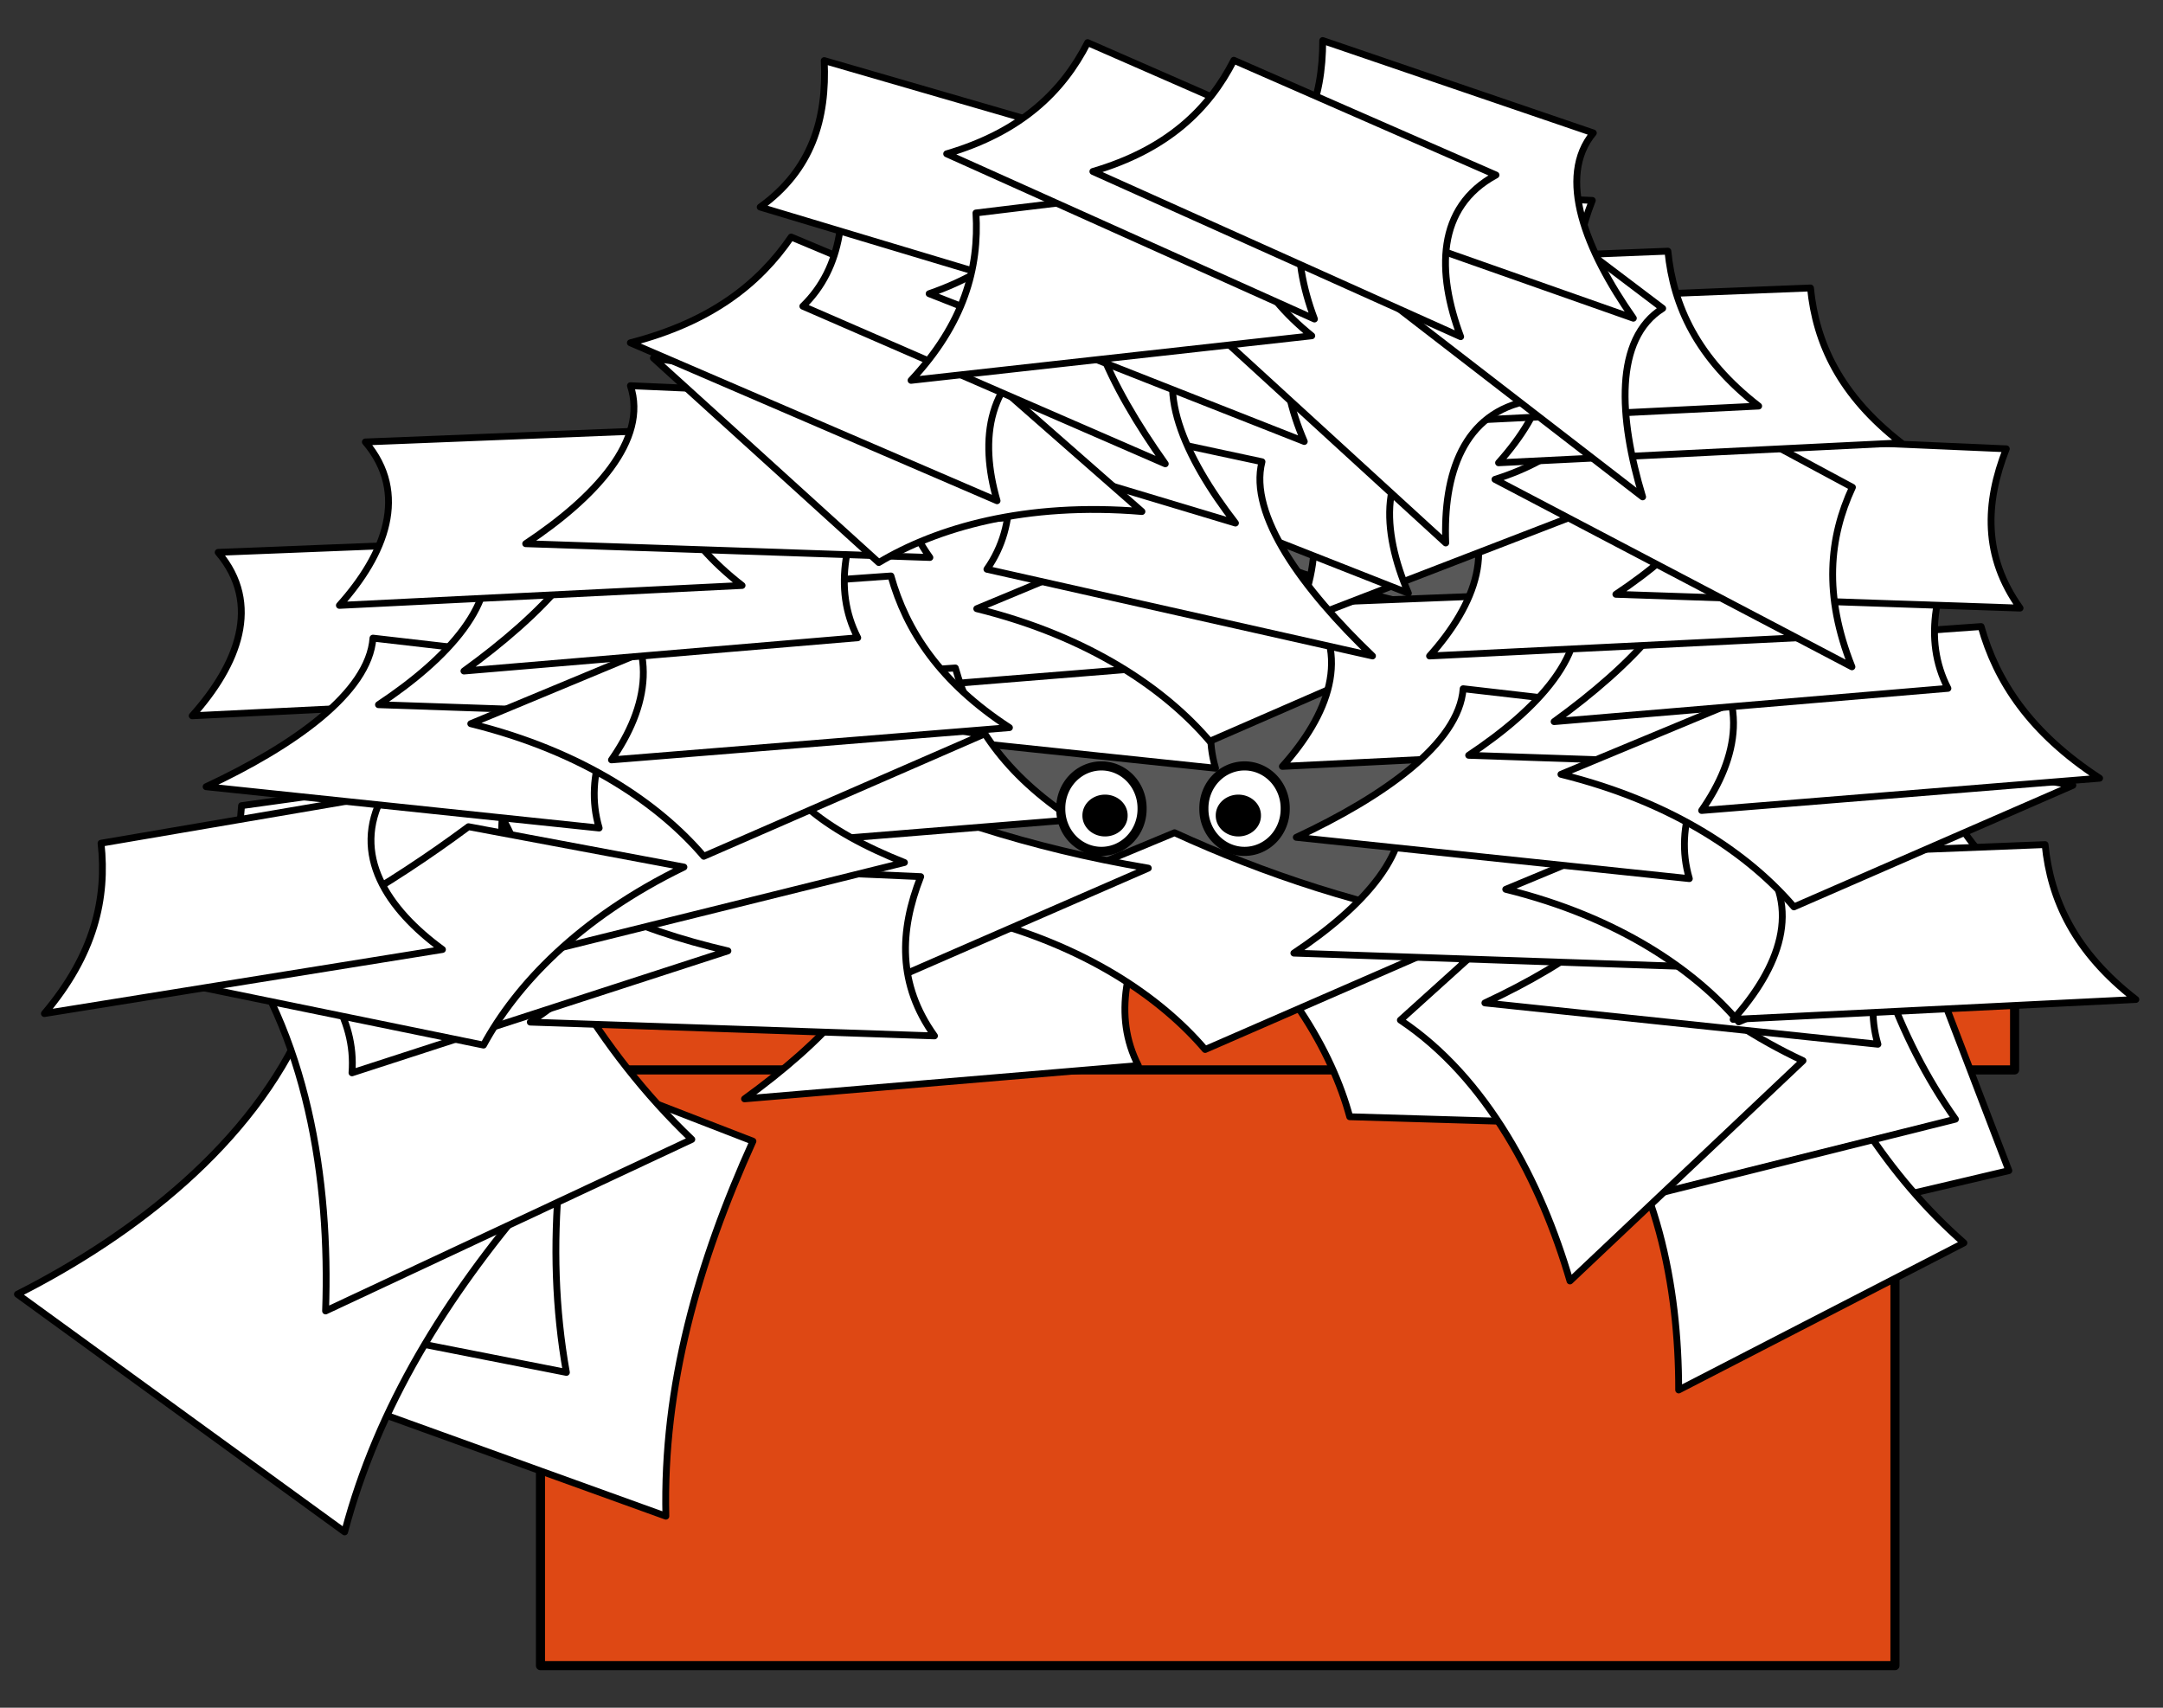<?xml version="1.0" encoding="UTF-8" standalone="no"?>
<!-- Created with Inkscape (http://www.inkscape.org/) -->
<svg
   xmlns:svg="http://www.w3.org/2000/svg"
   xmlns="http://www.w3.org/2000/svg"
   version="1.0"
   width="475"
   height="375"
   id="svg2">
  <rect width="100%" height="100%" fill="#333333" stroke="none"/>
  <defs
     id="defs4" />
  <g
     id="layer1">
    <rect
       width="258.958"
       height="165.013"
       x="134.171"
       y="113.751"
       style="opacity:1;fill:#585858;fill-opacity:1;fill-rule:nonzero;stroke:#747474;stroke-width:1.141;stroke-linejoin:round;stroke-miterlimit:4;stroke-dasharray:none;stroke-dashoffset:0;stroke-opacity:1"
       id="rect3799" />
    <rect
       width="297.45"
       height="146.735"
       x="118.688"
       y="219.021"
       style="opacity:1;fill:#de4814;fill-opacity:1;fill-rule:nonzero;stroke:black;stroke-width:2;stroke-linejoin:round;stroke-miterlimit:4;stroke-dasharray:none;stroke-dashoffset:0;stroke-opacity:1"
       id="rect1919" />
    <rect
       width="350.714"
       height="28.571"
       x="91.698"
       y="206.368"
       style="opacity:1;fill:#de4814;fill-opacity:1;fill-rule:nonzero;stroke:black;stroke-width:2;stroke-linejoin:round;stroke-miterlimit:4;stroke-dasharray:none;stroke-dashoffset:0;stroke-opacity:1"
       id="rect2794" />
    <g
       transform="translate(-9.091,-447.498)"
       id="g4195">
      <path
         d="M 202.447,649.858 C 222.78,648.348 243.113,646.837 263.446,645.326 C 256.344,658.327 253.476,670.618 259.074,681.487 C 230.246,683.923 201.418,686.359 172.59,688.795 C 189.699,676.417 203.835,661.835 202.447,649.858 z "
         style="fill:white;fill-opacity:1;fill-rule:nonzero;stroke:black;stroke-width:1.5;stroke-linejoin:round;stroke-miterlimit:4;stroke-dasharray:none;stroke-dashoffset:0;stroke-opacity:1"
         id="path3831" />
      <path
         d="M 271.628,644.571 C 287.656,645.315 303.683,646.06 319.711,646.804 C 333.611,663.273 350.23,679.367 372.285,694.708 C 350.02,694.047 327.756,693.386 305.492,692.725 C 301.615,678.454 291.605,660.823 271.628,644.571 z "
         style="fill:white;fill-opacity:1;fill-rule:nonzero;stroke:black;stroke-width:1.5;stroke-linejoin:round;stroke-miterlimit:4;stroke-dasharray:none;stroke-dashoffset:0;stroke-opacity:1"
         id="path3827" />
      <path
         d="M 222.577,648.844 C 237.392,642.682 252.206,636.52 267.021,630.358 C 286.617,639.326 308.512,646.795 335.003,651.266 C 314.583,660.163 294.163,669.06 273.743,677.957 C 264.15,666.703 247.577,655.024 222.577,648.844 z "
         style="fill:white;fill-opacity:1;fill-rule:nonzero;stroke:black;stroke-width:1.5;stroke-linejoin:round;stroke-miterlimit:4;stroke-dasharray:none;stroke-dashoffset:0;stroke-opacity:1"
         id="path3797" />
      <path
         d="M 148.836,635.712 C 163.651,629.55 178.465,623.388 193.28,617.226 C 212.876,626.194 234.771,633.663 261.262,638.134 C 240.842,647.031 220.422,655.928 200.002,664.825 C 190.409,653.571 173.836,641.892 148.836,635.712 z "
         style="fill:white;fill-opacity:1;fill-rule:nonzero;stroke:black;stroke-width:1.5;stroke-linejoin:round;stroke-miterlimit:4;stroke-dasharray:none;stroke-dashoffset:0;stroke-opacity:1"
         id="path3795" />
      <path
         d="M 226.353,574.49 C 246.608,576.826 266.863,579.163 287.117,581.499 C 277.699,592.934 272.573,604.467 276.029,616.195 C 247.257,613.171 218.485,610.147 189.713,607.123 C 208.842,598.18 225.466,586.514 226.353,574.49 z "
         style="fill:white;fill-opacity:1;fill-rule:nonzero;stroke:black;stroke-width:1.5;stroke-linejoin:round;stroke-miterlimit:4;stroke-dasharray:none;stroke-dashoffset:0;stroke-opacity:1"
         id="path3823" />
      <path
         d="M 172.876,565.263 C 193.601,563.788 214.326,562.313 235.051,560.839 C 238.42,572.836 245.769,584.162 261.074,594.145 C 231.94,596.507 202.806,598.868 173.672,601.23 C 181.664,589.764 184.564,576.282 172.876,565.263 z "
         style="fill:white;fill-opacity:1;fill-rule:nonzero;stroke:black;stroke-width:1.5;stroke-linejoin:round;stroke-miterlimit:4;stroke-dasharray:none;stroke-dashoffset:0;stroke-opacity:1"
         id="path3765" />
      <path
         d="M 115.774,675.377 C 135.329,682.95 154.884,690.522 174.439,698.095 C 162.417,724.676 154.632,751.907 155.319,780.435 C 127.472,770.387 99.625,760.339 71.778,750.292 C 92.854,730.638 112.081,704.197 115.774,675.377 z "
         style="fill:white;fill-opacity:1;fill-rule:nonzero;stroke:black;stroke-width:1.5;stroke-linejoin:round;stroke-miterlimit:4;stroke-dasharray:none;stroke-dashoffset:0;stroke-opacity:1"
         id="path2809" />
      <path
         d="M 78.474,651.01 C 98.95,655.534 119.426,660.058 139.902,664.581 C 132.045,692.677 128.474,720.772 133.474,748.867 C 104.426,743.153 75.378,737.438 46.331,731.724 C 64.188,709.105 79.188,680.058 78.474,651.01 z "
         style="fill:white;fill-opacity:1;fill-rule:nonzero;stroke:black;stroke-width:1.5;stroke-linejoin:round;stroke-miterlimit:4;stroke-dasharray:none;stroke-dashoffset:0;stroke-opacity:1"
         id="path2801" />
      <path
         d="M 76.02,671.979 C 92.696,684.693 109.372,697.408 126.048,710.122 C 107.106,732.309 92.052,756.298 84.775,783.891 C 60.822,766.493 36.87,749.094 12.918,731.696 C 38.631,718.682 64.454,698.634 76.02,671.979 z "
         style="fill:white;fill-opacity:1;fill-rule:nonzero;stroke:black;stroke-width:1.5;stroke-linejoin:round;stroke-miterlimit:4;stroke-dasharray:none;stroke-dashoffset:0;stroke-opacity:1"
         id="path2819" />
      <path
         d="M 58.817,651.265 C 78.009,642.813 97.2,634.361 116.392,625.91 C 126.657,653.217 140.379,677.992 161.016,697.702 C 134.207,710.258 107.397,722.815 80.588,735.372 C 81.626,706.572 76.56,674.275 58.817,651.265 z "
         style="fill:white;fill-opacity:1;fill-rule:nonzero;stroke:black;stroke-width:1.5;stroke-linejoin:round;stroke-miterlimit:4;stroke-dasharray:none;stroke-dashoffset:0;stroke-opacity:1"
         id="path2821" />
      <path
         d="M 148.543,637.252 C 169.456,638.168 190.369,639.083 211.283,639.998 C 206.596,651.92 206.181,663.644 214.308,674.972 C 184.719,673.963 155.129,672.954 125.54,671.945 C 140.806,661.814 152.505,649.17 148.543,637.252 z "
         style="fill:white;fill-opacity:1;fill-rule:nonzero;stroke:black;stroke-width:1.5;stroke-linejoin:round;stroke-miterlimit:4;stroke-dasharray:none;stroke-dashoffset:0;stroke-opacity:1"
         id="path3835" />
      <path
         d="M 156.713,598.598 C 177.438,597.123 198.163,595.648 218.888,594.174 C 222.258,606.171 229.606,617.497 244.911,627.481 C 215.777,629.842 186.644,632.203 157.51,634.565 C 165.502,623.099 168.401,609.617 156.713,598.598 z "
         style="fill:white;fill-opacity:1;fill-rule:nonzero;stroke:black;stroke-width:1.5;stroke-linejoin:round;stroke-miterlimit:4;stroke-dasharray:none;stroke-dashoffset:0;stroke-opacity:1"
         id="path3829" />
      <path
         d="M 126.329,631.979 C 107,638.467 87.671,644.955 68.341,651.443 C 79.927,660.676 87.335,670.894 86.387,683.084 C 113.905,674.156 141.424,665.228 168.943,656.301 C 148.374,651.521 129.692,643.558 126.329,631.979 z "
         style="fill:white;fill-opacity:1;fill-rule:nonzero;stroke:black;stroke-width:1.5;stroke-linejoin:round;stroke-miterlimit:4;stroke-dasharray:none;stroke-dashoffset:0;stroke-opacity:1"
         id="path3704" />
      <path
         d="M 178.01,607.73 C 157.741,612.965 137.473,618.199 117.205,623.434 C 124.263,634.124 127.102,645.506 121.502,658.274 C 150.238,651.148 178.974,644.022 207.71,636.896 C 190.674,630.152 176.606,620.211 178.01,607.73 z "
         style="fill:white;fill-opacity:1;fill-rule:nonzero;stroke:black;stroke-width:1.5;stroke-linejoin:round;stroke-miterlimit:4;stroke-dasharray:none;stroke-dashoffset:0;stroke-opacity:1"
         id="path3706" />
      <path
         d="M 123.877,615.839 C 103.297,618.696 82.717,621.554 62.137,624.411 C 61.329,636.847 56.491,649.451 43.59,662.392 C 72.58,658.658 101.57,654.923 130.559,651.189 C 120.363,641.631 114.729,629.044 123.877,615.839 z "
         style="fill:white;fill-opacity:1;fill-rule:nonzero;stroke:black;stroke-width:1.5;stroke-linejoin:round;stroke-miterlimit:4;stroke-dasharray:none;stroke-dashoffset:0;stroke-opacity:1"
         id="path3708" />
      <path
         d="M 159.286,637.895 C 143.515,634.941 127.745,631.987 111.974,629.032 C 94.665,641.871 74.796,653.721 49.809,663.59 C 71.63,668.057 93.452,672.524 115.274,676.991 C 122.323,663.991 136.112,649.128 159.286,637.895 z "
         style="fill:white;fill-opacity:1;fill-rule:nonzero;stroke:black;stroke-width:1.5;stroke-linejoin:round;stroke-miterlimit:4;stroke-dasharray:none;stroke-dashoffset:0;stroke-opacity:1"
         id="path3710" />
      <path
         d="M 93.233,622.072 C 72.582,625.6 51.931,629.129 31.28,632.658 C 32.617,644.71 29.84,657.076 18.836,670.068 C 47.977,665.379 77.117,660.689 106.257,655.999 C 94.114,647.138 86.133,635.179 93.233,622.072 z "
         style="fill:white;fill-opacity:1;fill-rule:nonzero;stroke:black;stroke-width:1.5;stroke-linejoin:round;stroke-miterlimit:4;stroke-dasharray:none;stroke-dashoffset:0;stroke-opacity:1"
         id="path3712" />
      <path
         d="M 56.996,568.788 C 77.93,567.956 98.864,567.123 119.797,566.29 C 120.991,578.358 126.273,589.879 139.732,600.305 C 110.253,601.764 80.774,603.222 51.295,604.68 C 61.335,593.492 66.662,580.137 56.996,568.788 z "
         style="fill:white;fill-opacity:1;fill-rule:nonzero;stroke:black;stroke-width:1.5;stroke-linejoin:round;stroke-miterlimit:4;stroke-dasharray:none;stroke-dashoffset:0;stroke-opacity:1"
         id="path3750" />
      <path
         d="M 90.993,587.622 C 111.248,589.958 131.502,592.295 151.757,594.631 C 142.339,606.066 137.212,617.599 140.669,629.327 C 111.897,626.303 83.124,623.279 54.352,620.255 C 73.482,611.312 90.105,599.646 90.993,587.622 z "
         style="fill:white;fill-opacity:1;fill-rule:nonzero;stroke:black;stroke-width:1.5;stroke-linejoin:round;stroke-miterlimit:4;stroke-dasharray:none;stroke-dashoffset:0;stroke-opacity:1"
         id="path3742" />
      <path
         d="M 115.208,567.552 C 136.121,568.467 157.034,569.382 177.948,570.298 C 173.261,582.22 172.846,593.944 180.973,605.272 C 151.384,604.263 121.794,603.253 92.205,602.244 C 107.471,592.113 119.17,579.47 115.208,567.552 z "
         style="fill:white;fill-opacity:1;fill-rule:nonzero;stroke:black;stroke-width:1.5;stroke-linejoin:round;stroke-miterlimit:4;stroke-dasharray:none;stroke-dashoffset:0;stroke-opacity:1"
         id="path3744" />
      <path
         d="M 112.471,606.417 C 127.285,600.255 142.1,594.093 156.914,587.931 C 176.511,596.9 198.406,604.369 224.897,608.839 C 204.477,617.736 184.057,626.634 163.637,635.531 C 154.044,624.276 137.471,612.598 112.471,606.417 z "
         style="fill:white;fill-opacity:1;fill-rule:nonzero;stroke:black;stroke-width:1.5;stroke-linejoin:round;stroke-miterlimit:4;stroke-dasharray:none;stroke-dashoffset:0;stroke-opacity:1"
         id="path3748" />
      <path
         d="M 142.571,578.395 C 163.296,576.92 184.021,575.445 204.746,573.971 C 208.116,585.968 215.464,597.294 230.769,607.277 C 201.635,609.639 172.502,612 143.368,614.362 C 151.36,602.896 154.259,589.414 142.571,578.395 z "
         style="fill:white;fill-opacity:1;fill-rule:nonzero;stroke:black;stroke-width:1.5;stroke-linejoin:round;stroke-miterlimit:4;stroke-dasharray:none;stroke-dashoffset:0;stroke-opacity:1"
         id="path3746" />
      <path
         d="M 140.828,555.914 C 161.161,554.403 181.494,552.893 201.827,551.382 C 194.725,564.383 191.856,576.673 197.455,587.543 C 168.627,589.979 139.799,592.415 110.971,594.851 C 128.08,582.472 142.215,567.891 140.828,555.914 z "
         style="fill:white;fill-opacity:1;fill-rule:nonzero;stroke:black;stroke-width:1.5;stroke-linejoin:round;stroke-miterlimit:4;stroke-dasharray:none;stroke-dashoffset:0;stroke-opacity:1"
         id="path3759" />
      <path
         d="M 89.321,544.545 C 110.255,543.712 131.189,542.879 152.122,542.047 C 153.316,554.115 158.598,565.635 172.057,576.062 C 142.578,577.52 113.099,578.978 83.62,580.436 C 93.66,569.248 98.987,555.893 89.321,544.545 z "
         style="fill:white;fill-opacity:1;fill-rule:nonzero;stroke:black;stroke-width:1.5;stroke-linejoin:round;stroke-miterlimit:4;stroke-dasharray:none;stroke-dashoffset:0;stroke-opacity:1"
         id="path3757" />
      <path
         d="M 147.532,532.196 C 168.446,533.112 189.359,534.027 210.273,534.942 C 205.586,546.864 205.171,558.588 213.298,569.916 C 183.708,568.907 154.119,567.898 124.53,566.889 C 139.796,556.758 151.495,544.114 147.532,532.196 z "
         style="fill:white;fill-opacity:1;fill-rule:nonzero;stroke:black;stroke-width:1.5;stroke-linejoin:round;stroke-miterlimit:4;stroke-dasharray:none;stroke-dashoffset:0;stroke-opacity:1"
         id="path3761" />
      <path
         d="M 223.588,581.164 C 238.402,575.001 253.217,568.839 268.031,562.677 C 287.628,571.646 309.522,579.115 336.014,583.586 C 315.594,592.483 295.173,601.38 274.753,610.277 C 265.161,599.023 248.588,587.344 223.588,581.164 z "
         style="fill:white;fill-opacity:1;fill-rule:nonzero;stroke:black;stroke-width:1.5;stroke-linejoin:round;stroke-miterlimit:4;stroke-dasharray:none;stroke-dashoffset:0;stroke-opacity:1"
         id="path3763" />
      <path
         d="M 385.84,655.843 L 428.177,646.976 L 450.244,704.558 L 390.837,718.532 L 385.84,655.843 z "
         style="fill:white;fill-opacity:1;fill-rule:nonzero;stroke:black;stroke-width:1.5;stroke-linejoin:round;stroke-miterlimit:4;stroke-dasharray:none;stroke-dashoffset:0;stroke-opacity:1"
         id="rect2796" />
      <path
         d="M 358.168,687.258 C 373.13,679.973 388.092,672.688 403.055,665.403 C 411.938,686.553 423.489,705.595 440.374,720.423 C 419.493,731.19 398.612,741.958 377.731,752.725 C 377.757,730.028 372.853,704.78 358.168,687.258 z "
         style="fill:white;fill-opacity:1;fill-rule:nonzero;stroke:black;stroke-width:1.5;stroke-linejoin:round;stroke-miterlimit:4;stroke-dasharray:none;stroke-dashoffset:0;stroke-opacity:1"
         id="path2803" />
      <path
         d="M 366.376,642.05 C 382.603,638.388 398.83,634.726 415.056,631.063 C 418.767,653.716 425.559,674.928 438.513,693.258 C 415.728,698.954 392.943,704.65 370.158,710.347 C 375.46,688.232 376.566,662.499 366.376,642.05 z "
         style="fill:white;fill-opacity:1;fill-rule:nonzero;stroke:black;stroke-width:1.5;stroke-linejoin:round;stroke-miterlimit:4;stroke-dasharray:none;stroke-dashoffset:0;stroke-opacity:1"
         id="path2799" />
      <path
         d="M 316.615,671.504 C 328.959,660.363 341.303,649.221 353.647,638.08 C 368.146,655.873 384.617,670.905 405.035,680.415 C 387.977,696.538 370.919,712.662 353.861,728.786 C 347.497,707.032 335.673,684.207 316.615,671.504 z "
         style="fill:white;fill-opacity:1;fill-rule:nonzero;stroke:black;stroke-width:1.5;stroke-linejoin:round;stroke-miterlimit:4;stroke-dasharray:none;stroke-dashoffset:0;stroke-opacity:1"
         id="path2817" />
      <path
         d="M 371.815,635.099 C 392.07,637.435 412.325,639.772 432.579,642.108 C 423.161,653.543 418.035,665.076 421.491,676.804 C 392.719,673.78 363.947,670.756 335.175,667.732 C 354.304,658.789 370.928,647.123 371.815,635.099 z "
         style="fill:white;fill-opacity:1;fill-rule:nonzero;stroke:black;stroke-width:1.5;stroke-linejoin:round;stroke-miterlimit:4;stroke-dasharray:none;stroke-dashoffset:0;stroke-opacity:1"
         id="path2805" />
      <path
         d="M 316.228,622.1 C 337.141,623.015 358.055,623.931 378.968,624.846 C 374.281,636.768 373.866,648.492 381.993,659.82 C 352.404,658.811 322.815,657.802 293.225,656.793 C 308.491,646.662 320.19,634.018 316.228,622.1 z "
         style="fill:white;fill-opacity:1;fill-rule:nonzero;stroke:black;stroke-width:1.5;stroke-linejoin:round;stroke-miterlimit:4;stroke-dasharray:none;stroke-dashoffset:0;stroke-opacity:1"
         id="path2807" />
      <path
         d="M 370.865,618.801 C 391.59,617.326 412.315,615.851 433.04,614.377 C 436.41,626.374 443.758,637.7 459.063,647.684 C 429.93,650.045 400.796,652.406 371.662,654.768 C 379.654,643.302 382.554,629.82 370.865,618.801 z "
         style="fill:white;fill-opacity:1;fill-rule:nonzero;stroke:black;stroke-width:1.5;stroke-linejoin:round;stroke-miterlimit:4;stroke-dasharray:none;stroke-dashoffset:0;stroke-opacity:1"
         id="path2811" />
      <path
         d="M 339.755,642.783 C 354.57,636.621 369.384,630.459 384.199,624.297 C 403.795,633.265 425.69,640.734 452.181,645.205 C 431.761,654.102 411.341,662.999 390.921,671.897 C 381.328,660.642 364.755,648.964 339.755,642.783 z "
         style="fill:white;fill-opacity:1;fill-rule:nonzero;stroke:black;stroke-width:1.5;stroke-linejoin:round;stroke-miterlimit:4;stroke-dasharray:none;stroke-dashoffset:0;stroke-opacity:1"
         id="path2813" />
      <path
         d="M 395.397,635.458 C 416.331,634.626 437.265,633.793 458.198,632.96 C 459.392,645.028 464.674,656.549 478.133,666.975 C 448.654,668.434 419.175,669.892 389.696,671.35 C 399.736,660.162 405.063,646.807 395.397,635.458 z "
         style="fill:white;fill-opacity:1;fill-rule:nonzero;stroke:black;stroke-width:1.5;stroke-linejoin:round;stroke-miterlimit:4;stroke-dasharray:none;stroke-dashoffset:0;stroke-opacity:1"
         id="path2815" />
      <path
         d="M 296.403,579.9 C 317.336,579.067 338.27,578.235 359.204,577.402 C 360.397,589.47 365.679,600.991 379.138,611.417 C 349.659,612.875 320.18,614.333 290.701,615.792 C 300.741,604.604 306.068,591.249 296.403,579.9 z "
         style="fill:white;fill-opacity:1;fill-rule:nonzero;stroke:black;stroke-width:1.5;stroke-linejoin:round;stroke-miterlimit:4;stroke-dasharray:none;stroke-dashoffset:0;stroke-opacity:1"
         id="path3779" />
      <path
         d="M 330.399,598.733 C 350.654,601.07 370.908,603.406 391.163,605.743 C 381.745,617.178 376.618,628.711 380.075,640.438 C 351.303,637.415 322.531,634.391 293.758,631.367 C 312.888,622.423 329.511,610.757 330.399,598.733 z "
         style="fill:white;fill-opacity:1;fill-rule:nonzero;stroke:black;stroke-width:1.5;stroke-linejoin:round;stroke-miterlimit:4;stroke-dasharray:none;stroke-dashoffset:0;stroke-opacity:1"
         id="path3781" />
      <path
         d="M 354.614,578.663 C 375.527,579.579 396.441,580.494 417.354,581.409 C 412.667,593.331 412.252,605.055 420.379,616.383 C 390.79,615.374 361.2,614.365 331.611,613.356 C 346.877,603.225 358.576,590.581 354.614,578.663 z "
         style="fill:white;fill-opacity:1;fill-rule:nonzero;stroke:black;stroke-width:1.5;stroke-linejoin:round;stroke-miterlimit:4;stroke-dasharray:none;stroke-dashoffset:0;stroke-opacity:1"
         id="path3783" />
      <path
         d="M 351.877,617.529 C 366.691,611.367 381.506,605.205 396.321,599.043 C 415.917,608.011 437.812,615.48 464.303,619.951 C 443.883,628.848 423.463,637.745 403.043,646.643 C 393.45,635.388 376.877,623.71 351.877,617.529 z "
         style="fill:white;fill-opacity:1;fill-rule:nonzero;stroke:black;stroke-width:1.5;stroke-linejoin:round;stroke-miterlimit:4;stroke-dasharray:none;stroke-dashoffset:0;stroke-opacity:1"
         id="path3785" />
      <path
         d="M 381.977,589.506 C 402.702,588.032 423.427,586.557 444.152,585.082 C 447.522,597.08 454.87,608.406 470.175,618.389 C 441.041,620.751 411.908,623.112 382.774,625.474 C 390.766,614.008 393.665,600.526 381.977,589.506 z "
         style="fill:white;fill-opacity:1;fill-rule:nonzero;stroke:black;stroke-width:1.5;stroke-linejoin:round;stroke-miterlimit:4;stroke-dasharray:none;stroke-dashoffset:0;stroke-opacity:1"
         id="path3787" />
      <path
         d="M 380.234,567.026 C 400.567,565.515 420.9,564.004 441.233,562.494 C 434.131,575.495 431.263,587.785 436.861,598.655 C 408.033,601.091 379.205,603.527 350.377,605.962 C 367.486,593.584 381.621,579.002 380.234,567.026 z "
         style="fill:white;fill-opacity:1;fill-rule:nonzero;stroke:black;stroke-width:1.5;stroke-linejoin:round;stroke-miterlimit:4;stroke-dasharray:none;stroke-dashoffset:0;stroke-opacity:1"
         id="path3789" />
      <path
         d="M 328.727,555.656 C 349.661,554.824 370.595,553.991 391.528,553.158 C 392.722,565.226 398.004,576.747 411.463,587.173 C 381.984,588.632 352.505,590.09 323.026,591.548 C 333.066,580.36 338.393,567.005 328.727,555.656 z "
         style="fill:white;fill-opacity:1;fill-rule:nonzero;stroke:black;stroke-width:1.5;stroke-linejoin:round;stroke-miterlimit:4;stroke-dasharray:none;stroke-dashoffset:0;stroke-opacity:1"
         id="path3791" />
      <path
         d="M 386.939,543.308 C 407.852,544.223 428.765,545.139 449.679,546.054 C 444.992,557.976 444.577,569.7 452.704,581.028 C 423.115,580.019 393.525,579.01 363.936,578.001 C 379.202,567.87 390.901,555.226 386.939,543.308 z "
         style="fill:white;fill-opacity:1;fill-rule:nonzero;stroke:black;stroke-width:1.5;stroke-linejoin:round;stroke-miterlimit:4;stroke-dasharray:none;stroke-dashoffset:0;stroke-opacity:1"
         id="path3793" />
      <path
         d="M 287.586,548.551 C 307.204,541.201 326.823,533.85 346.441,526.5 C 351.356,537.586 359.982,546.871 376.031,552.554 C 348.494,563.177 320.956,573.799 293.419,584.422 C 299.447,570.651 300.321,556.3 287.586,548.551 z "
         style="fill:white;fill-opacity:1;fill-rule:nonzero;stroke:black;stroke-width:1.5;stroke-linejoin:round;stroke-miterlimit:4;stroke-dasharray:none;stroke-dashoffset:0;stroke-opacity:1"
         id="path3861" />
      <path
         d="M 360.532,524.748 C 378.986,534.666 397.439,544.584 415.893,554.502 C 410.79,565.503 409.487,578.11 415.783,593.928 C 389.651,580.207 363.519,566.487 337.386,552.766 C 351.718,548.23 363.091,539.433 360.532,524.748 z "
         style="fill:white;fill-opacity:1;fill-rule:nonzero;stroke:black;stroke-width:1.5;stroke-linejoin:round;stroke-miterlimit:4;stroke-dasharray:none;stroke-dashoffset:0;stroke-opacity:1"
         id="path3863" />
      <path
         d="M 343.88,513.23 C 364.813,512.397 385.747,511.565 406.681,510.732 C 407.874,522.8 413.156,534.321 426.616,544.747 C 397.136,546.205 367.657,547.663 338.178,549.122 C 348.219,537.934 353.545,524.579 343.88,513.23 z "
         style="fill:white;fill-opacity:1;fill-rule:nonzero;stroke:black;stroke-width:1.5;stroke-linejoin:round;stroke-miterlimit:4;stroke-dasharray:none;stroke-dashoffset:0;stroke-opacity:1"
         id="path3865" />
      <path
         d="M 267.808,519.096 C 287.955,513.412 308.102,507.728 328.249,502.043 C 327.534,514.834 330.814,526.097 342.081,534.308 C 313.666,542.622 285.251,550.936 256.836,559.25 C 268.158,544.845 275.306,529.172 267.808,519.096 z "
         style="fill:white;fill-opacity:1;fill-rule:nonzero;stroke:black;stroke-width:1.5;stroke-linejoin:round;stroke-miterlimit:4;stroke-dasharray:none;stroke-dashoffset:0;stroke-opacity:1"
         id="path3867" />
      <path
         d="M 296.025,488.76 C 316.938,489.675 337.852,490.59 358.765,491.506 C 354.078,503.428 353.663,515.152 361.79,526.48 C 332.201,525.471 302.612,524.462 273.022,523.452 C 288.288,513.322 299.987,500.678 296.025,488.76 z "
         style="fill:white;fill-opacity:1;fill-rule:nonzero;stroke:black;stroke-width:1.5;stroke-linejoin:round;stroke-miterlimit:4;stroke-dasharray:none;stroke-dashoffset:0;stroke-opacity:1"
         id="path3869" />
      <path
         d="M 312.565,505.149 C 333.499,504.316 354.432,503.483 375.366,502.651 C 376.559,514.719 381.841,526.239 395.301,536.666 C 365.822,538.124 336.343,539.582 306.863,541.04 C 316.904,529.852 322.23,516.497 312.565,505.149 z "
         style="fill:white;fill-opacity:1;fill-rule:nonzero;stroke:black;stroke-width:1.5;stroke-linejoin:round;stroke-miterlimit:4;stroke-dasharray:none;stroke-dashoffset:0;stroke-opacity:1"
         id="path3871" />
      <path
         d="M 324.466,541.934 C 304.901,534.444 285.335,526.954 265.77,519.464 C 260.776,530.515 252.084,539.739 235.995,545.308 C 263.456,556.126 290.917,566.944 318.378,577.763 C 312.448,563.949 311.677,549.592 324.466,541.934 z "
         style="fill:white;fill-opacity:1;fill-rule:nonzero;stroke:black;stroke-width:1.5;stroke-linejoin:round;stroke-miterlimit:4;stroke-dasharray:none;stroke-dashoffset:0;stroke-opacity:1"
         id="path3803" />
      <path
         d="M 286.23,548.894 C 266.293,544.624 246.357,540.353 226.42,536.083 C 231.682,549.931 232.847,562.498 225.818,572.502 C 254.044,578.848 282.27,585.194 310.496,591.54 C 295.236,576.943 283.222,560.569 286.23,548.894 z "
         style="fill:white;fill-opacity:1;fill-rule:nonzero;stroke:black;stroke-width:1.5;stroke-linejoin:round;stroke-miterlimit:4;stroke-dasharray:none;stroke-dashoffset:0;stroke-opacity:1"
         id="path3805" />
      <path
         d="M 269.714,522.129 C 249.608,516.301 229.502,510.473 209.397,504.646 C 210.02,517.441 206.661,528.681 195.335,536.811 C 223.69,545.327 252.045,553.843 280.401,562.359 C 269.181,547.874 262.145,532.151 269.714,522.129 z "
         style="fill:white;fill-opacity:1;fill-rule:nonzero;stroke:black;stroke-width:1.5;stroke-linejoin:round;stroke-miterlimit:4;stroke-dasharray:none;stroke-dashoffset:0;stroke-opacity:1"
         id="path3807" />
      <path
         d="M 259.866,559.825 C 247.803,549.245 235.741,538.665 223.678,528.085 C 202.242,530.308 179.109,530.375 152.58,526.13 C 169.078,541.096 185.575,556.062 202.072,571.028 C 214.763,563.436 234.203,557.678 259.866,559.825 z "
         style="fill:white;fill-opacity:1;fill-rule:nonzero;stroke:black;stroke-width:1.5;stroke-linejoin:round;stroke-miterlimit:4;stroke-dasharray:none;stroke-dashoffset:0;stroke-opacity:1"
         id="path3809" />
      <path
         d="M 240.32,523.642 C 221.157,515.61 201.995,507.579 182.833,499.547 C 175.8,509.835 165.213,518.212 147.517,522.771 C 174.362,534.334 201.207,545.898 228.051,557.461 C 224.15,544.04 225.719,530.34 240.32,523.642 z "
         style="fill:white;fill-opacity:1;fill-rule:nonzero;stroke:black;stroke-width:1.5;stroke-linejoin:round;stroke-miterlimit:4;stroke-dasharray:none;stroke-dashoffset:0;stroke-opacity:1"
         id="path3811" />
      <path
         d="M 249.168,502.902 C 230.388,494.962 211.609,487.022 192.829,479.082 C 195.396,493.672 194.179,506.234 185.395,514.739 C 211.927,526.275 238.458,537.811 264.989,549.347 C 252.743,532.143 244.019,513.804 249.168,502.902 z "
         style="fill:white;fill-opacity:1;fill-rule:nonzero;stroke:black;stroke-width:1.5;stroke-linejoin:round;stroke-miterlimit:4;stroke-dasharray:none;stroke-dashoffset:0;stroke-opacity:1"
         id="path3813" />
      <path
         d="M 301.603,508.619 C 282.038,501.129 262.472,493.639 242.907,486.149 C 237.913,497.199 229.221,506.423 213.132,511.992 C 240.593,522.81 268.054,533.629 295.515,544.447 C 289.585,530.634 288.814,516.276 301.603,508.619 z "
         style="fill:white;fill-opacity:1;fill-rule:nonzero;stroke:black;stroke-width:1.5;stroke-linejoin:round;stroke-miterlimit:4;stroke-dasharray:none;stroke-dashoffset:0;stroke-opacity:1"
         id="path3815" />
      <path
         d="M 250.408,478.286 C 230.302,472.458 210.196,466.631 190.091,460.803 C 190.714,473.598 187.355,484.838 176.029,492.969 C 204.384,501.485 232.739,510.001 261.095,518.516 C 249.875,504.032 242.839,488.308 250.408,478.286 z "
         style="fill:white;fill-opacity:1;fill-rule:nonzero;stroke:black;stroke-width:1.5;stroke-linejoin:round;stroke-miterlimit:4;stroke-dasharray:none;stroke-dashoffset:0;stroke-opacity:1"
         id="path3817" />
      <path
         d="M 345.076,535.449 C 329.482,521.458 313.888,507.467 298.294,493.477 C 289.679,502.011 278.263,507.517 261.247,506.966 C 283.025,526.888 304.802,546.809 326.58,566.731 C 325.98,551.711 330.394,538.027 345.076,535.449 z "
         style="fill:white;fill-opacity:1;fill-rule:nonzero;stroke:black;stroke-width:1.5;stroke-linejoin:round;stroke-miterlimit:4;stroke-dasharray:none;stroke-dashoffset:0;stroke-opacity:1"
         id="path3845" />
      <path
         d="M 285.809,486.714 C 265.01,489.23 244.211,491.746 223.413,494.262 C 224.159,506.366 220.782,518.581 209.157,531.021 C 238.492,527.759 267.826,524.498 297.16,521.237 C 285.465,511.793 278.077,499.458 285.809,486.714 z "
         style="fill:white;fill-opacity:1;fill-rule:nonzero;stroke:black;stroke-width:1.5;stroke-linejoin:round;stroke-miterlimit:4;stroke-dasharray:none;stroke-dashoffset:0;stroke-opacity:1"
         id="path3849" />
      <path
         d="M 305.512,482.051 C 286.319,473.652 267.126,465.253 247.934,456.853 C 242.427,467.658 233.312,476.463 216.98,481.272 C 243.903,493.366 270.827,505.46 297.75,517.554 C 292.474,503.478 292.377,489.101 305.512,482.051 z "
         style="fill:white;fill-opacity:1;fill-rule:nonzero;stroke:black;stroke-width:1.5;stroke-linejoin:round;stroke-miterlimit:4;stroke-dasharray:none;stroke-dashoffset:0;stroke-opacity:1"
         id="path3821" />
      <path
         d="M 374.222,515.219 C 357.529,502.588 340.836,489.957 324.143,477.326 C 320.151,489.498 312.994,498.794 299.51,502.337 C 322.946,520.428 346.382,538.52 369.818,556.611 C 364.519,539.073 363.57,521.873 374.222,515.219 z "
         style="fill:white;fill-opacity:1;fill-rule:nonzero;stroke:black;stroke-width:1.5;stroke-linejoin:round;stroke-miterlimit:4;stroke-dasharray:none;stroke-dashoffset:0;stroke-opacity:1"
         id="path3847" />
      <path
         d="M 358.992,476.69 C 339.182,469.926 319.371,463.162 299.56,456.398 C 299.583,469.208 295.701,480.278 284.006,487.868 C 311.931,497.705 339.855,507.541 367.78,517.377 C 357.252,502.382 350.961,486.346 358.992,476.69 z "
         style="fill:white;fill-opacity:1;fill-rule:nonzero;stroke:black;stroke-width:1.5;stroke-linejoin:round;stroke-miterlimit:4;stroke-dasharray:none;stroke-dashoffset:0;stroke-opacity:1"
         id="path3825" />
      <path
         d="M 337.619,485.93 C 318.426,477.53 299.234,469.131 280.041,460.731 C 274.534,471.536 265.419,480.342 249.087,485.15 C 276.01,497.245 302.934,509.339 329.858,521.433 C 324.581,507.356 324.485,492.979 337.619,485.93 z "
         style="fill:white;fill-opacity:1;fill-rule:nonzero;stroke:black;stroke-width:1.5;stroke-linejoin:round;stroke-miterlimit:4;stroke-dasharray:none;stroke-dashoffset:0;stroke-opacity:1"
         id="path3833" />
    </g>
    <g
       transform="translate(-321.228,-88.893)"
       id="g4025">
      <path
         d="M 340.714 289.505 A 8.929 9.286 0 1 1  322.857,289.505 A 8.929 9.286 0 1 1  340.714 289.505 z"
         transform="translate(231.317,-23.042)"
         style="opacity:1;fill:white;fill-opacity:1;fill-rule:nonzero;stroke:black;stroke-width:2;stroke-linejoin:round;stroke-miterlimit:4;stroke-dasharray:none;stroke-dashoffset:0;stroke-opacity:1"
         id="path2823" />
      <path
         d="M 340.714 289.505 A 8.929 9.286 0 1 1  322.857,289.505 A 8.929 9.286 0 1 1  340.714 289.505 z"
         transform="translate(262.746,-23.042)"
         style="opacity:1;fill:white;fill-opacity:1;fill-rule:nonzero;stroke:black;stroke-width:2;stroke-linejoin:round;stroke-miterlimit:4;stroke-dasharray:none;stroke-dashoffset:0;stroke-opacity:1"
         id="path2825" />
      <path
         d="M 340.714 289.505 A 8.929 9.286 0 1 1  322.857,289.505 A 8.929 9.286 0 1 1  340.714 289.505 z"
         transform="matrix(0.5,0,0,0.442,398.003,140.015)"
         style="opacity:1;fill:black;fill-opacity:1;fill-rule:nonzero;stroke:black;stroke-width:2;stroke-linejoin:round;stroke-miterlimit:4;stroke-dasharray:none;stroke-dashoffset:0;stroke-opacity:1"
         id="path2827" />
      <path
         d="M 340.714 289.505 A 8.929 9.286 0 1 1  322.857,289.505 A 8.929 9.286 0 1 1  340.714 289.505 z"
         transform="matrix(0.5,0,0,0.442,427.281,140.015)"
         style="opacity:1;fill:black;fill-opacity:1;fill-rule:nonzero;stroke:black;stroke-width:2;stroke-linejoin:round;stroke-miterlimit:4;stroke-dasharray:none;stroke-dashoffset:0;stroke-opacity:1"
         id="path2829" />
    </g>
  </g>
</svg>

